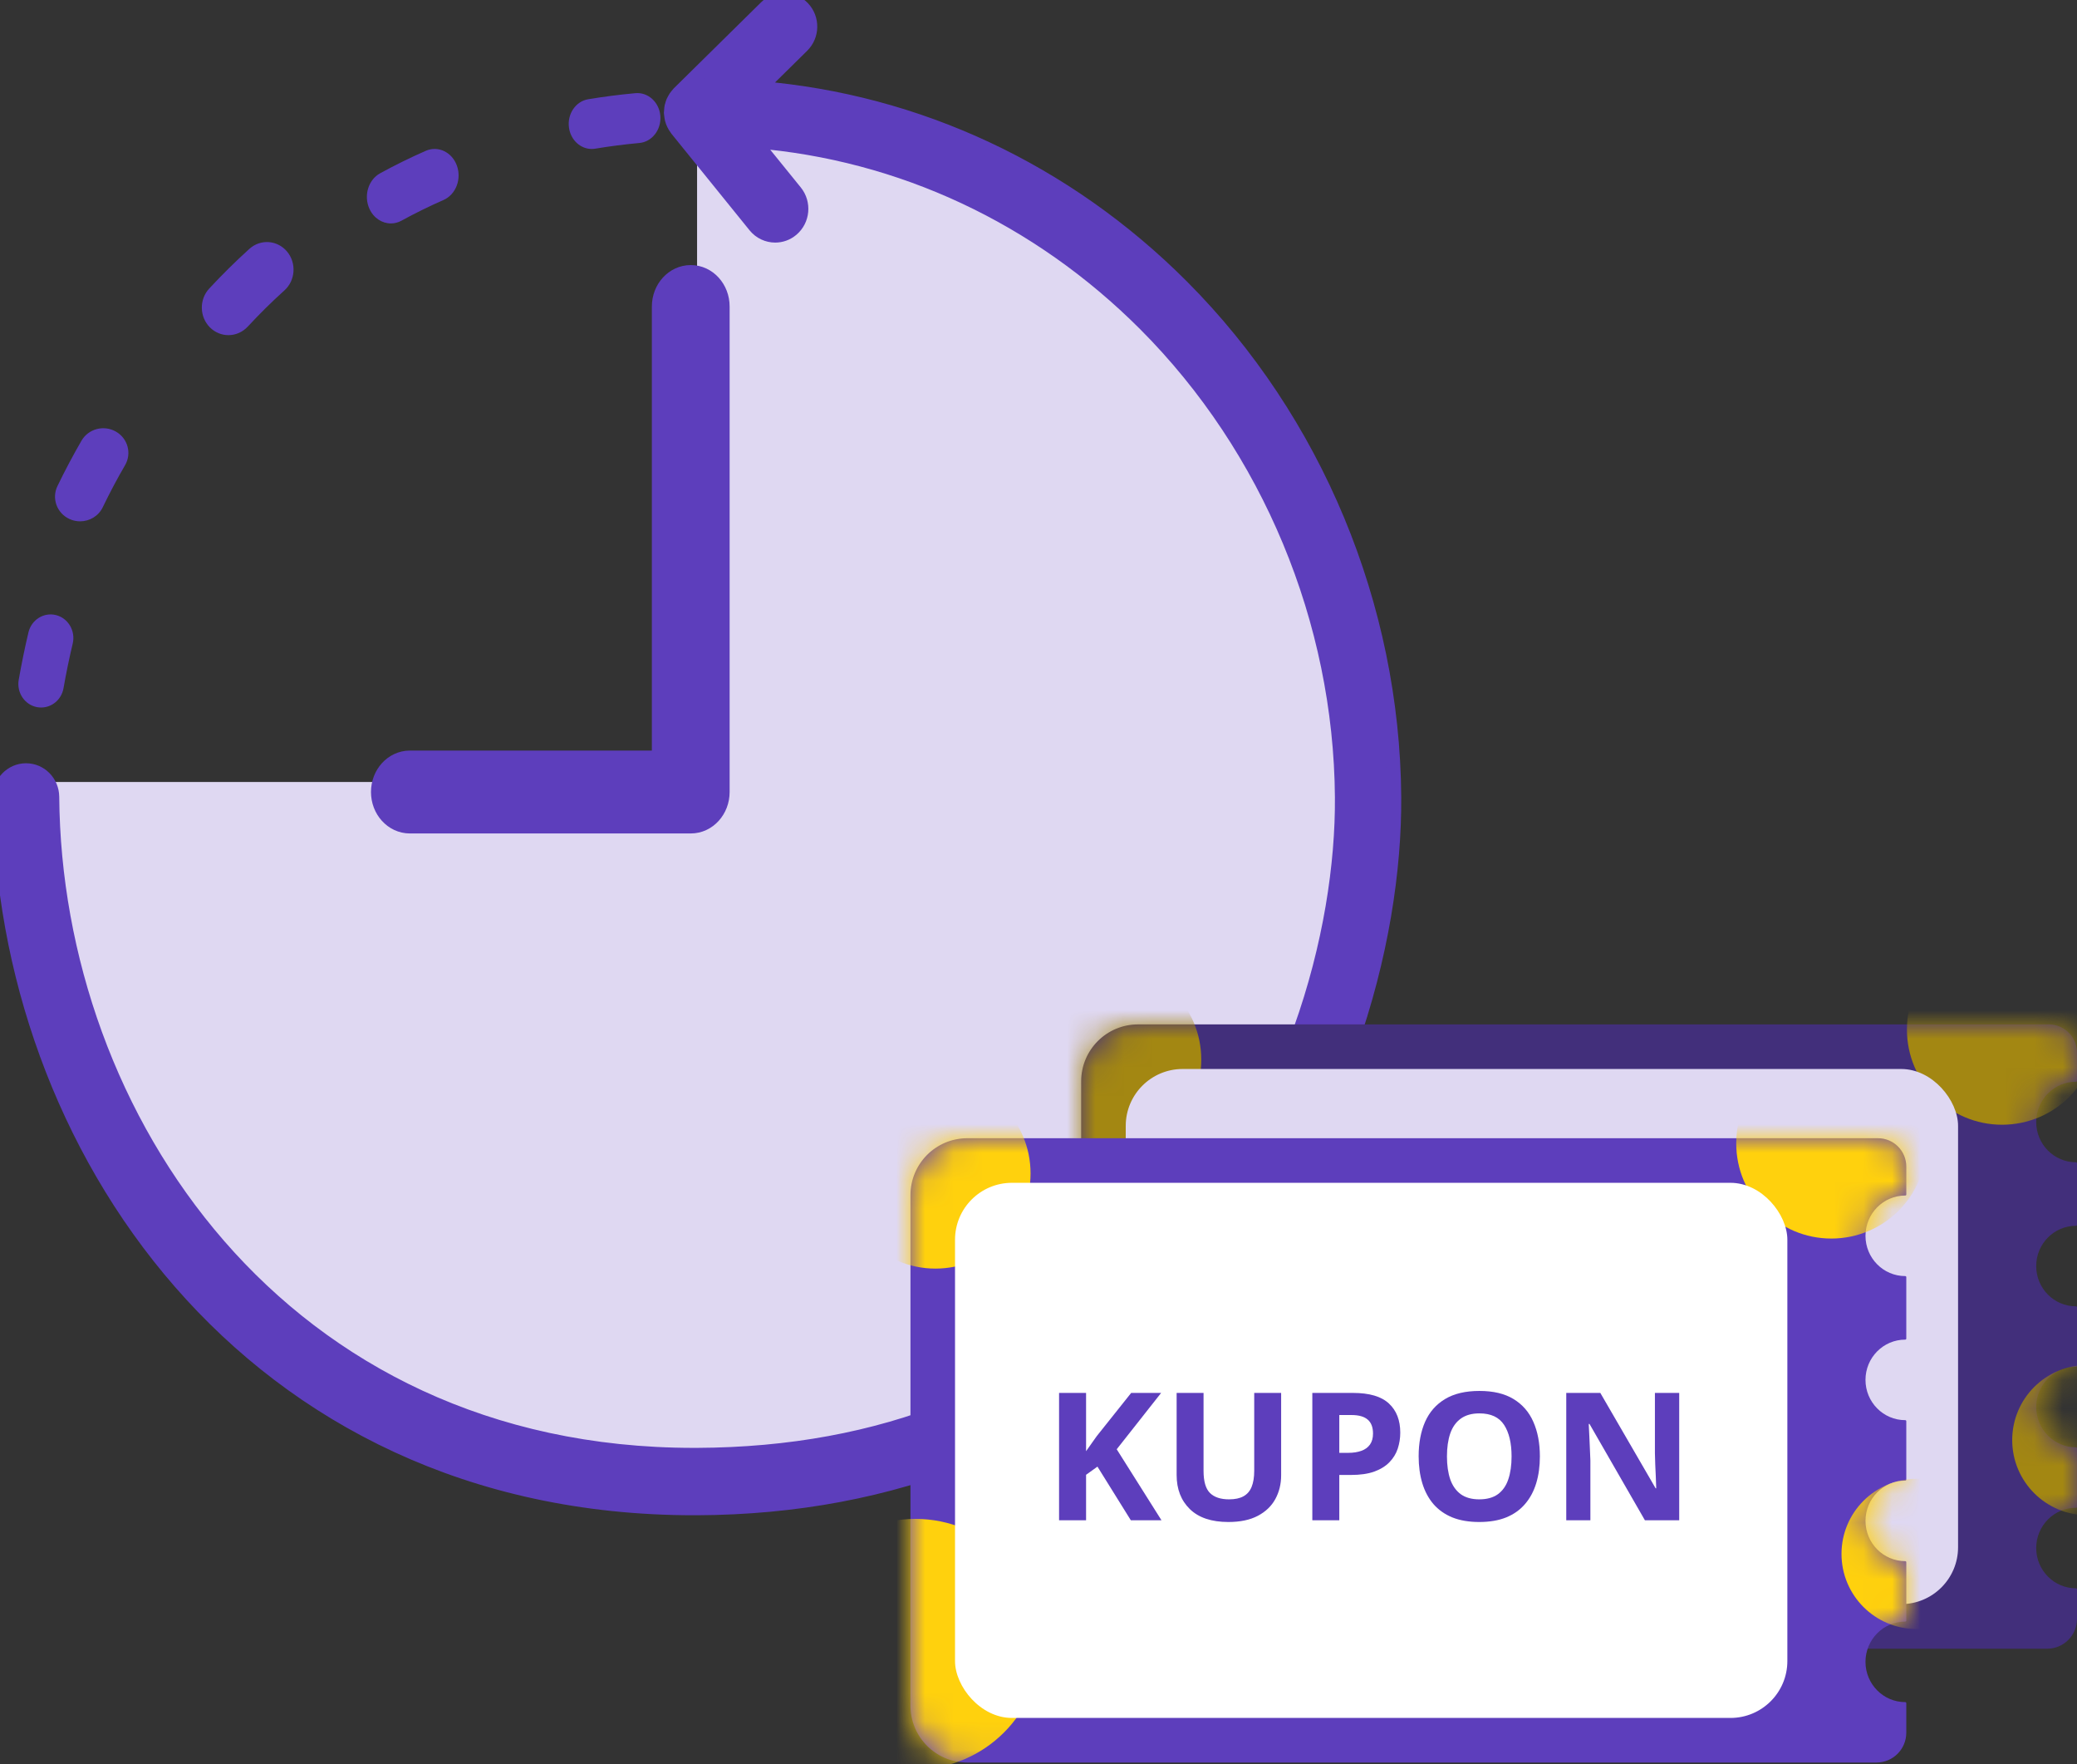 <svg width="73" height="62" viewBox="0 0 73 62" fill="none" xmlns="http://www.w3.org/2000/svg">
<rect x="0" y="0" width="73" height="62" fill="#333333" stroke="none"/>
<path fill-rule="evenodd" clip-rule="evenodd" d="M24.5 51.691C37.671 51.691 48.355 40.85 48.355 27.481C48.355 14.113 37.671 3.272 24.5 3.272V27.481H0.645C0.645 40.85 11.326 51.691 24.5 51.691Z" fill="#DFD8F2"/>
<path fill-rule="evenodd" clip-rule="evenodd" d="M41.538 10.067C37.462 5.983 32.243 3.559 26.681 3.098L28.195 1.606C28.558 1.247 28.569 0.656 28.216 0.285C27.865 -0.086 27.285 -0.096 26.922 0.262L23.863 3.277C23.86 3.28 23.858 3.283 23.854 3.286C23.835 3.307 23.817 3.331 23.798 3.354C23.78 3.378 23.759 3.4 23.743 3.425C23.728 3.446 23.716 3.47 23.704 3.493C23.688 3.522 23.672 3.55 23.659 3.58C23.649 3.604 23.643 3.628 23.634 3.653C23.624 3.685 23.613 3.716 23.606 3.749C23.601 3.774 23.599 3.799 23.595 3.824C23.59 3.859 23.587 3.894 23.587 3.929C23.587 3.939 23.583 3.948 23.583 3.958C23.583 3.975 23.588 3.99 23.588 4.006C23.59 4.04 23.594 4.074 23.601 4.108C23.604 4.135 23.611 4.161 23.617 4.188C23.626 4.218 23.634 4.247 23.645 4.276C23.656 4.304 23.666 4.33 23.679 4.356C23.691 4.382 23.705 4.408 23.72 4.433C23.735 4.46 23.753 4.485 23.771 4.509C23.78 4.52 23.785 4.532 23.794 4.543L26.539 7.936C26.72 8.159 26.982 8.275 27.246 8.275C27.452 8.275 27.658 8.205 27.828 8.061C28.218 7.733 28.273 7.144 27.952 6.746L26.502 4.956C31.656 5.373 36.481 7.618 40.256 11.399C44.602 15.755 47.122 21.811 47.168 28.014C47.203 32.714 45.462 39.569 40.478 44.712C36.375 48.946 30.997 51.106 24.496 51.132C24.461 51.132 24.427 51.132 24.39 51.132C9.852 51.132 1.917 39.229 1.832 28C1.826 27.487 1.419 27.073 0.915 27.073C0.913 27.073 0.911 27.073 0.908 27.073C0.403 27.077 -0.004 27.498 2.30533e-05 28.014C0.092 40.144 8.669 53 24.39 53C24.427 53 24.466 53 24.503 53C31.41 52.972 37.383 50.561 41.779 46.026C47.159 40.475 49.037 33.075 48.999 28C48.95 21.304 46.23 14.768 41.538 10.067Z" fill="#5D3EBC"/>
<path d="M41.538 10.067C37.462 5.983 32.243 3.559 26.681 3.098L28.195 1.606C28.558 1.247 28.569 0.656 28.216 0.285C27.865 -0.086 27.285 -0.096 26.922 0.262L23.863 3.277C23.86 3.28 23.858 3.283 23.854 3.286C23.835 3.307 23.817 3.331 23.798 3.354C23.78 3.378 23.759 3.4 23.743 3.425C23.728 3.446 23.716 3.47 23.704 3.493C23.688 3.522 23.672 3.55 23.659 3.58C23.649 3.604 23.643 3.628 23.634 3.653C23.624 3.685 23.613 3.716 23.606 3.749C23.601 3.774 23.599 3.799 23.595 3.824C23.59 3.859 23.587 3.894 23.587 3.929C23.587 3.939 23.583 3.948 23.583 3.958C23.583 3.975 23.588 3.99 23.588 4.006C23.59 4.04 23.594 4.074 23.601 4.108C23.604 4.135 23.611 4.161 23.617 4.188C23.626 4.218 23.634 4.247 23.645 4.276C23.656 4.304 23.666 4.33 23.679 4.356C23.691 4.382 23.705 4.408 23.72 4.433C23.735 4.46 23.753 4.485 23.771 4.509C23.78 4.52 23.785 4.532 23.794 4.543L26.539 7.936C26.72 8.159 26.982 8.275 27.246 8.275C27.452 8.275 27.658 8.205 27.828 8.061C28.218 7.733 28.273 7.144 27.952 6.746L26.502 4.956C31.656 5.373 36.481 7.618 40.256 11.399C44.602 15.755 47.122 21.811 47.168 28.014C47.203 32.714 45.462 39.569 40.478 44.712C36.375 48.946 30.997 51.106 24.496 51.132C24.461 51.132 24.427 51.132 24.39 51.132C9.852 51.132 1.917 39.229 1.832 28C1.826 27.487 1.419 27.073 0.915 27.073C0.913 27.073 0.911 27.073 0.908 27.073C0.403 27.077 -0.004 27.498 2.30533e-05 28.014C0.092 40.144 8.669 53 24.39 53C24.427 53 24.466 53 24.503 53C31.41 52.972 37.383 50.561 41.779 46.026C47.159 40.475 49.037 33.075 48.999 28C48.95 21.304 46.23 14.768 41.538 10.067" stroke="#5D3EBC" stroke-width="0.5"/>
<path fill-rule="evenodd" clip-rule="evenodd" d="M13.539 27.833C13.539 28.362 13.927 28.79 14.406 28.79H24.279C24.757 28.79 25.144 28.362 25.144 27.833V10.771C25.144 10.243 24.757 9.815 24.279 9.815C23.8 9.815 23.411 10.243 23.411 10.771V26.877H14.406C13.927 26.877 13.539 27.305 13.539 27.833Z" fill="#5D3EBC"/>
<path d="M13.539 27.833C13.539 28.362 13.927 28.79 14.406 28.79H24.279C24.757 28.79 25.144 28.362 25.144 27.833V10.771C25.144 10.243 24.757 9.815 24.279 9.815C23.8 9.815 23.411 10.243 23.411 10.771V26.877H14.406C13.927 26.877 13.539 27.305 13.539 27.833" stroke="#5D3EBC"/>
<path fill-rule="evenodd" clip-rule="evenodd" d="M1.301 24.851C1.35 24.86 1.398 24.864 1.446 24.864C1.825 24.864 2.162 24.585 2.232 24.186C2.325 23.656 2.434 23.128 2.556 22.616C2.66 22.173 2.398 21.725 1.969 21.616C1.539 21.508 1.105 21.78 1 22.224C0.871 22.767 0.757 23.328 0.658 23.889C0.579 24.338 0.867 24.769 1.301 24.851Z" fill="#5D3EBC"/>
<path fill-rule="evenodd" clip-rule="evenodd" d="M13.738 7.852C13.864 7.852 13.991 7.821 14.112 7.755C14.588 7.493 15.086 7.249 15.587 7.029C16.019 6.84 16.23 6.299 16.059 5.822C15.887 5.344 15.398 5.111 14.965 5.3C14.42 5.539 13.882 5.804 13.363 6.088C12.945 6.316 12.776 6.874 12.983 7.335C13.13 7.662 13.428 7.852 13.738 7.852Z" fill="#5D3EBC"/>
<path fill-rule="evenodd" clip-rule="evenodd" d="M20.797 5.235C20.837 5.235 20.878 5.232 20.919 5.225C21.43 5.14 21.953 5.073 22.471 5.025C22.916 4.985 23.247 4.56 23.209 4.076C23.172 3.593 22.78 3.236 22.335 3.274C21.78 3.325 21.221 3.397 20.674 3.487C20.234 3.56 19.93 4.008 19.998 4.488C20.059 4.923 20.403 5.235 20.797 5.235Z" fill="#5D3EBC"/>
<path fill-rule="evenodd" clip-rule="evenodd" d="M8.029 11.778C8.275 11.778 8.52 11.678 8.705 11.481C9.116 11.037 9.55 10.608 9.998 10.204C10.387 9.852 10.425 9.24 10.087 8.838C9.746 8.434 9.156 8.394 8.766 8.745C8.279 9.186 7.804 9.655 7.355 10.139C6.996 10.524 7.009 11.137 7.38 11.508C7.563 11.688 7.795 11.778 8.029 11.778Z" fill="#5D3EBC"/>
<path fill-rule="evenodd" clip-rule="evenodd" d="M2.437 18.237C2.56 18.294 2.688 18.321 2.814 18.321C3.146 18.321 3.462 18.138 3.612 17.825C3.856 17.32 4.119 16.823 4.396 16.347C4.638 15.931 4.491 15.402 4.068 15.164C3.644 14.926 3.106 15.07 2.864 15.487C2.567 16.001 2.282 16.538 2.019 17.082C1.81 17.515 1.998 18.032 2.437 18.237Z" fill="#5D3EBC"/>
<path fill-rule="evenodd" clip-rule="evenodd" d="M38 38C38 36.895 38.895 36 40 36H72.005C72.555 36 73 36.445 73 36.995V37.979C73 37.999 72.984 38.014 72.964 38.014C72.192 38.014 71.566 38.648 71.566 39.43C71.566 40.212 72.192 40.845 72.964 40.845C72.984 40.845 73 40.861 73 40.881V43.042C73 43.062 72.984 43.078 72.964 43.078C72.192 43.078 71.566 43.711 71.566 44.493C71.566 45.275 72.192 45.908 72.964 45.908C72.984 45.908 73 45.924 73 45.944V47.996C73 48.016 72.984 48.032 72.964 48.032C72.192 48.032 71.566 48.666 71.566 49.447C71.566 50.229 72.192 50.863 72.964 50.863C72.984 50.863 73 50.879 73 50.898V52.951C73 52.97 72.984 52.986 72.964 52.986C72.192 52.986 71.566 53.62 71.566 54.402C71.566 55.183 72.192 55.817 72.964 55.817C72.984 55.817 73 55.833 73 55.852V56.892C73 57.471 72.531 57.94 71.952 57.94H40C38.895 57.94 38 57.045 38 55.94V38Z" fill="#422F7B"/>
<mask id="mask0_2465_172058" style="mask-type:alpha" maskUnits="userSpaceOnUse" x="38" y="36" width="35" height="22">
<path fill-rule="evenodd" clip-rule="evenodd" d="M38 38C38 36.895 38.895 36 40 36H72.004C72.554 36 73 36.446 73 36.996V37.981C73 38.001 72.984 38.016 72.964 38.016C72.192 38.016 71.566 38.644 71.566 39.418C71.566 40.192 72.192 40.82 72.964 40.82C72.984 40.82 73 40.836 73 40.855V42.974C73 42.993 72.984 43.009 72.964 43.009C72.192 43.009 71.566 43.637 71.566 44.411C71.566 45.185 72.192 45.813 72.964 45.813C72.984 45.813 73 45.828 73 45.848V48.017C73 48.025 72.994 48.031 72.986 48.031C72.979 48.031 72.972 48.031 72.964 48.031C72.192 48.031 71.566 48.658 71.566 49.432C71.566 50.207 72.192 50.834 72.964 50.834C72.984 50.834 73 50.85 73 50.87V52.953C73 52.972 72.984 52.988 72.964 52.988C72.192 52.988 71.566 53.616 71.566 54.39C71.566 55.164 72.192 55.792 72.964 55.792C72.984 55.792 73 55.807 73 55.827V56.879C73 57.465 72.525 57.94 71.939 57.94H40C38.895 57.94 38 57.045 38 55.94V38Z" fill="#422F7B"/>
</mask>
<g mask="url(#mask0_2465_172058)">
<circle cx="38.176" cy="53.776" r="4.398" fill="#A38712"/>
<circle cx="38.878" cy="37.239" r="3.343" fill="#A38712"/>
<ellipse cx="73.362" cy="50.609" rx="2.639" ry="2.639" fill="#A38712"/>
<ellipse cx="70.366" cy="36.183" rx="3.343" ry="3.343" fill="#A38712"/>
<rect x="39.566" y="37.567" width="29.254" height="18.806" rx="2" fill="#DFD8F2"/>
<path d="M46.822 49.426H45.745L44.572 47.541L44.172 47.828V49.426H43.223V44.951H44.172V46.999C44.235 46.911 44.297 46.823 44.358 46.736C44.419 46.648 44.482 46.56 44.545 46.472L45.757 44.951H46.81L45.249 46.931L46.822 49.426Z" fill="#422F7B"/>
<path d="M51.028 44.951V47.847C51.028 48.155 50.959 48.433 50.823 48.682C50.688 48.929 50.483 49.125 50.208 49.27C49.934 49.415 49.589 49.487 49.173 49.487C48.581 49.487 48.13 49.336 47.82 49.034C47.51 48.732 47.355 48.332 47.355 47.834V44.951H48.301V47.691C48.301 48.06 48.376 48.319 48.527 48.468C48.678 48.617 48.902 48.691 49.197 48.691C49.406 48.691 49.574 48.656 49.703 48.584C49.833 48.513 49.929 48.403 49.99 48.254C50.051 48.105 50.082 47.915 50.082 47.684V44.951H51.028Z" fill="#422F7B"/>
<path d="M53.553 44.951C54.131 44.951 54.552 45.075 54.817 45.324C55.083 45.571 55.215 45.912 55.215 46.347C55.215 46.543 55.185 46.73 55.126 46.91C55.067 47.087 54.97 47.246 54.836 47.384C54.703 47.523 54.525 47.633 54.303 47.715C54.081 47.795 53.806 47.834 53.48 47.834H53.072V49.426H52.124V44.951H53.553ZM53.504 45.728H53.072V47.057H53.385C53.562 47.057 53.716 47.033 53.847 46.986C53.977 46.94 54.078 46.866 54.15 46.766C54.221 46.666 54.257 46.538 54.257 46.38C54.257 46.16 54.196 45.997 54.073 45.891C53.951 45.783 53.761 45.728 53.504 45.728Z" fill="#422F7B"/>
<path d="M60.122 47.182C60.122 47.527 60.079 47.842 59.993 48.125C59.907 48.407 59.777 48.65 59.601 48.854C59.428 49.058 59.208 49.215 58.94 49.325C58.673 49.433 58.357 49.487 57.991 49.487C57.626 49.487 57.31 49.433 57.042 49.325C56.775 49.215 56.554 49.058 56.378 48.854C56.205 48.65 56.075 48.406 55.989 48.122C55.904 47.838 55.861 47.523 55.861 47.176C55.861 46.713 55.937 46.31 56.087 45.967C56.24 45.622 56.475 45.355 56.791 45.165C57.108 44.975 57.51 44.881 57.998 44.881C58.483 44.881 58.882 44.975 59.194 45.165C59.508 45.355 59.741 45.622 59.892 45.967C60.045 46.312 60.122 46.717 60.122 47.182ZM56.856 47.182C56.856 47.495 56.895 47.764 56.972 47.99C57.052 48.215 57.175 48.388 57.342 48.511C57.51 48.631 57.726 48.691 57.991 48.691C58.261 48.691 58.479 48.631 58.646 48.511C58.814 48.388 58.935 48.215 59.011 47.99C59.088 47.764 59.127 47.495 59.127 47.182C59.127 46.713 59.039 46.344 58.864 46.074C58.688 45.805 58.4 45.67 57.998 45.67C57.73 45.67 57.512 45.731 57.342 45.854C57.175 45.974 57.052 46.148 56.972 46.374C56.895 46.599 56.856 46.868 56.856 47.182Z" fill="#422F7B"/>
<path d="M65.019 49.426H63.813L61.866 46.041H61.839C61.847 46.181 61.854 46.323 61.86 46.466C61.866 46.609 61.873 46.752 61.879 46.895C61.885 47.035 61.891 47.177 61.897 47.32V49.426H61.049V44.951H62.246L64.19 48.303H64.211C64.207 48.164 64.202 48.026 64.196 47.889C64.19 47.753 64.183 47.616 64.177 47.479C64.173 47.343 64.169 47.206 64.165 47.069V44.951H65.019V49.426Z" fill="#422F7B"/>
</g>
<path fill-rule="evenodd" clip-rule="evenodd" d="M32 42C32 40.895 32.895 40 34 40H66.005C66.555 40 67 40.445 67 40.995V41.979C67 41.999 66.984 42.014 66.964 42.014C66.192 42.014 65.566 42.648 65.566 43.43C65.566 44.212 66.192 44.845 66.964 44.845C66.984 44.845 67 44.861 67 44.881V47.042C67 47.062 66.984 47.078 66.964 47.078C66.192 47.078 65.566 47.711 65.566 48.493C65.566 49.275 66.192 49.908 66.964 49.908C66.984 49.908 67 49.924 67 49.944V51.996C67 52.016 66.984 52.032 66.964 52.032C66.192 52.032 65.566 52.666 65.566 53.447C65.566 54.229 66.192 54.863 66.964 54.863C66.984 54.863 67 54.879 67 54.898V56.951C67 56.97 66.984 56.986 66.964 56.986C66.192 56.986 65.566 57.62 65.566 58.402C65.566 59.183 66.192 59.817 66.964 59.817C66.984 59.817 67 59.833 67 59.852V60.892C67 61.471 66.531 61.94 65.952 61.94H34C32.895 61.94 32 61.045 32 59.94V42Z" fill="#5D3EBC"/>
<mask id="mask1_2465_172058" style="mask-type:alpha" maskUnits="userSpaceOnUse" x="32" y="40" width="35" height="22">
<path fill-rule="evenodd" clip-rule="evenodd" d="M32 42C32 40.895 32.895 40 34 40H66.004C66.554 40 67 40.446 67 40.996V41.981C67 42.001 66.984 42.016 66.964 42.016C66.192 42.016 65.566 42.644 65.566 43.418C65.566 44.192 66.192 44.82 66.964 44.82L66.982 44.82C66.992 44.82 67 44.828 67 44.837V47.043C67 47.063 66.984 47.078 66.964 47.078C66.192 47.078 65.566 47.706 65.566 48.48C65.566 49.254 66.192 49.882 66.964 49.882C66.984 49.882 67 49.898 67 49.917V51.995C67 52.015 66.984 52.031 66.964 52.031C66.192 52.031 65.566 52.658 65.566 53.432C65.566 54.207 66.192 54.834 66.964 54.834C66.984 54.834 67 54.85 67 54.87V56.829C67 56.919 66.921 56.988 66.831 56.988C66.059 56.988 65.433 57.616 65.433 58.39C65.433 59.164 66.059 59.792 66.831 59.792C66.921 59.792 67 59.861 67 59.951V60.926C67 61.486 66.546 61.94 65.985 61.94H34C32.895 61.94 32 61.045 32 59.94V42Z" fill="#5D3EBC"/>
</mask>
<g mask="url(#mask1_2465_172058)">
<circle cx="32.176" cy="57.776" r="4.398" fill="#FFD10D"/>
<circle cx="32.878" cy="41.239" r="3.343" fill="#FFD10D"/>
<ellipse cx="67.362" cy="54.609" rx="2.639" ry="2.639" fill="#FFD10D"/>
<ellipse cx="64.366" cy="40.183" rx="3.343" ry="3.343" fill="#FFD10D"/>
<rect x="33.566" y="41.567" width="29.254" height="18.806" rx="2" fill="white"/>
<path d="M40.822 53.426H39.745L38.572 51.541L38.172 51.828V53.426H37.223V48.951H38.172V50.999C38.235 50.911 38.297 50.823 38.358 50.736C38.419 50.648 38.482 50.56 38.545 50.472L39.757 48.951H40.81L39.249 50.931L40.822 53.426Z" fill="#5D3EBC"/>
<path d="M45.028 48.951V51.847C45.028 52.155 44.959 52.433 44.823 52.682C44.688 52.929 44.483 53.125 44.208 53.27C43.934 53.415 43.589 53.487 43.173 53.487C42.581 53.487 42.13 53.336 41.82 53.034C41.51 52.732 41.355 52.332 41.355 51.834V48.951H42.301V51.691C42.301 52.06 42.376 52.319 42.527 52.468C42.678 52.617 42.902 52.691 43.197 52.691C43.406 52.691 43.574 52.656 43.703 52.584C43.833 52.513 43.929 52.403 43.99 52.254C44.051 52.105 44.082 51.915 44.082 51.684V48.951H45.028Z" fill="#5D3EBC"/>
<path d="M47.553 48.951C48.131 48.951 48.552 49.075 48.817 49.324C49.083 49.571 49.215 49.912 49.215 50.347C49.215 50.543 49.185 50.73 49.126 50.91C49.067 51.087 48.97 51.246 48.836 51.384C48.703 51.523 48.525 51.633 48.303 51.715C48.081 51.795 47.806 51.834 47.48 51.834H47.072V53.426H46.124V48.951H47.553ZM47.504 49.728H47.072V51.057H47.385C47.562 51.057 47.716 51.033 47.847 50.986C47.977 50.94 48.078 50.866 48.15 50.766C48.221 50.666 48.257 50.538 48.257 50.38C48.257 50.16 48.196 49.997 48.073 49.891C47.951 49.783 47.761 49.728 47.504 49.728Z" fill="#5D3EBC"/>
<path d="M54.122 51.182C54.122 51.527 54.079 51.842 53.993 52.125C53.907 52.407 53.777 52.65 53.601 52.854C53.428 53.058 53.208 53.215 52.94 53.325C52.673 53.433 52.357 53.487 51.991 53.487C51.626 53.487 51.31 53.433 51.042 53.325C50.775 53.215 50.554 53.058 50.378 52.854C50.205 52.65 50.075 52.406 49.989 52.122C49.904 51.838 49.861 51.523 49.861 51.176C49.861 50.713 49.937 50.31 50.087 49.967C50.24 49.622 50.475 49.355 50.791 49.165C51.108 48.975 51.51 48.881 51.998 48.881C52.483 48.881 52.882 48.975 53.194 49.165C53.508 49.355 53.741 49.622 53.892 49.967C54.045 50.312 54.122 50.717 54.122 51.182ZM50.856 51.182C50.856 51.495 50.895 51.764 50.972 51.99C51.052 52.215 51.175 52.388 51.342 52.511C51.51 52.631 51.726 52.691 51.991 52.691C52.261 52.691 52.479 52.631 52.646 52.511C52.814 52.388 52.935 52.215 53.011 51.99C53.088 51.764 53.127 51.495 53.127 51.182C53.127 50.713 53.039 50.344 52.864 50.074C52.688 49.805 52.4 49.67 51.998 49.67C51.73 49.67 51.512 49.731 51.342 49.854C51.175 49.974 51.052 50.148 50.972 50.374C50.895 50.599 50.856 50.868 50.856 51.182Z" fill="#5D3EBC"/>
<path d="M59.019 53.426H57.813L55.866 50.041H55.839C55.847 50.181 55.854 50.323 55.86 50.466C55.866 50.609 55.873 50.752 55.879 50.895C55.885 51.035 55.891 51.177 55.897 51.32V53.426H55.049V48.951H56.246L58.19 52.303H58.211C58.207 52.164 58.202 52.026 58.196 51.889C58.19 51.753 58.184 51.616 58.177 51.479C58.173 51.343 58.169 51.206 58.165 51.069V48.951H59.019V53.426Z" fill="#5D3EBC"/>
</g>
</svg>

